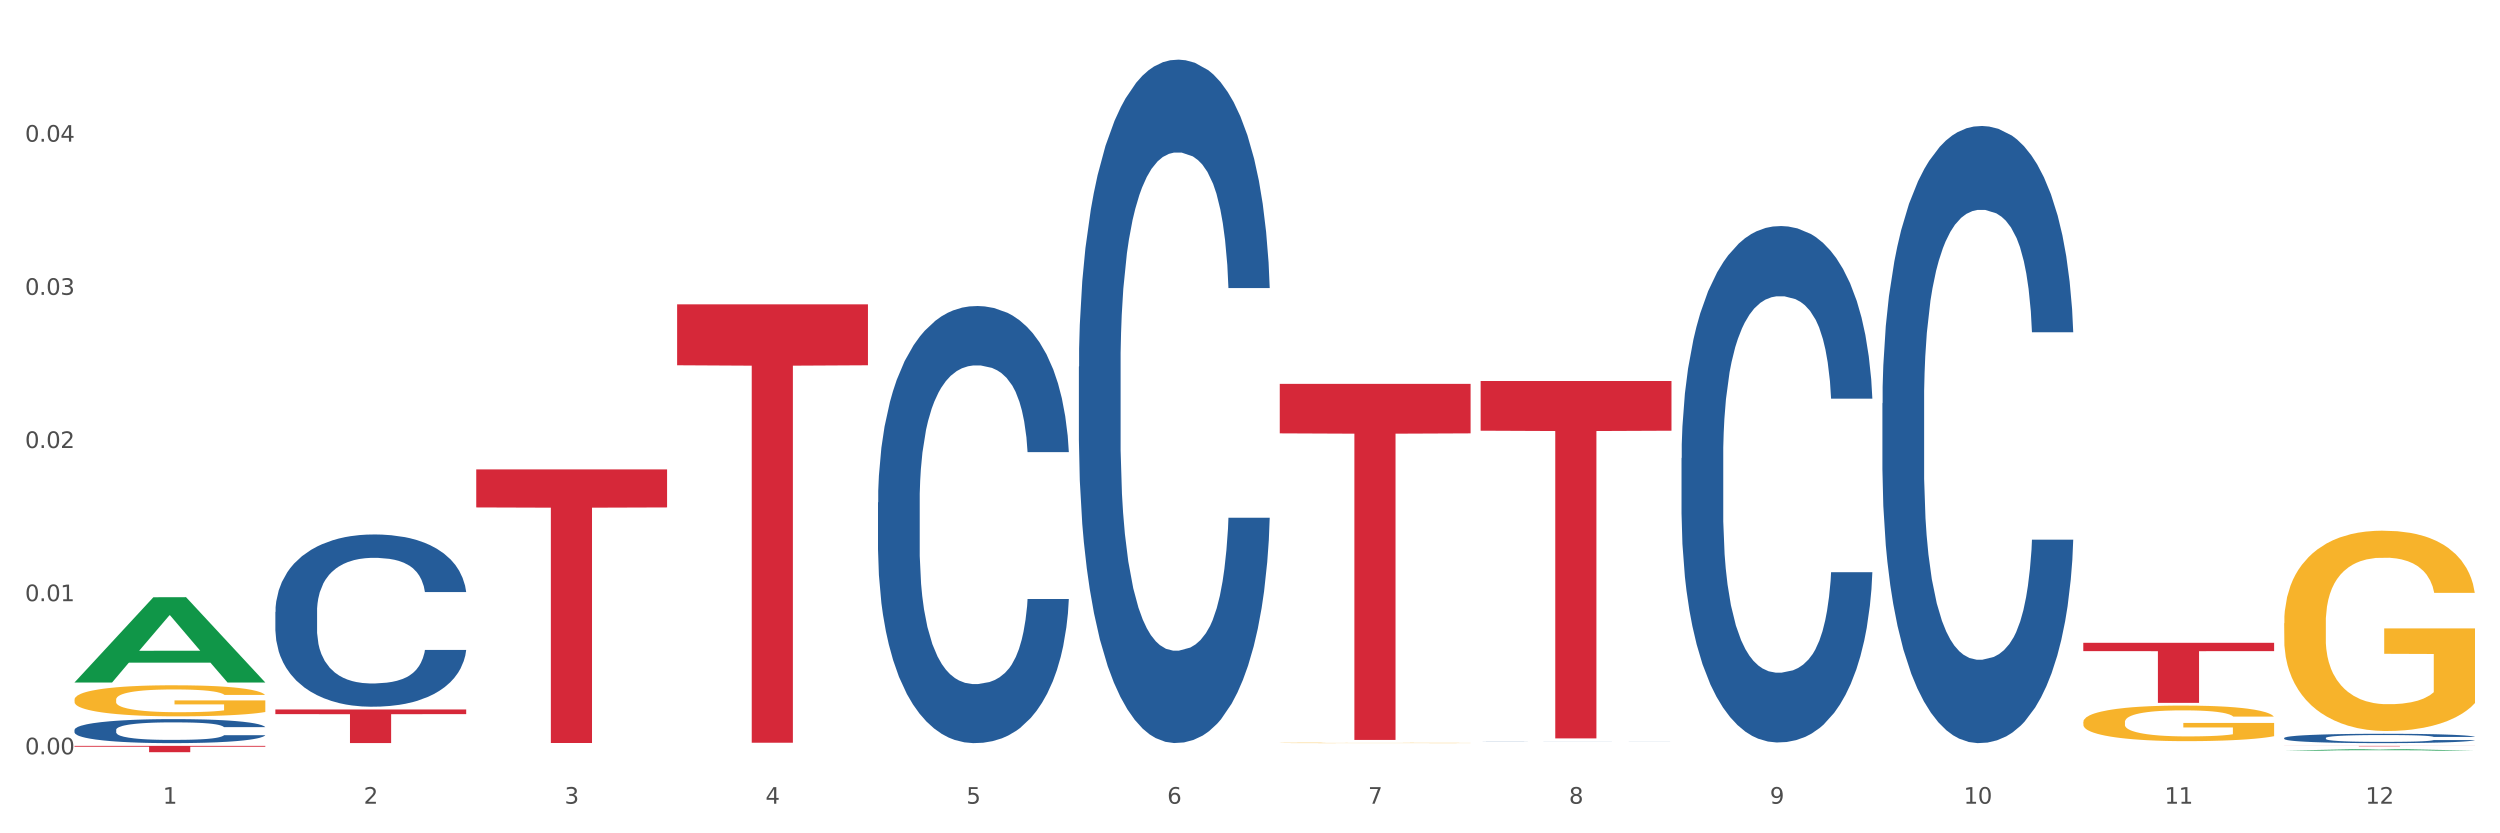 <?xml version="1.0" encoding="utf-8" standalone="no"?>
<!DOCTYPE svg PUBLIC "-//W3C//DTD SVG 1.1//EN"
  "http://www.w3.org/Graphics/SVG/1.1/DTD/svg11.dtd">
<svg xmlns:xlink="http://www.w3.org/1999/xlink" width="1080pt" height="360pt" viewBox="0 0 1080 360" xmlns="http://www.w3.org/2000/svg" version="1.1">
 <rect x="0" y="0" width="1080" height="360" fill="#333333" stroke="none"/>
 <defs>
  <style type="text/css">*{stroke-linejoin: round; stroke-linecap: butt}</style>
 </defs>
 <g id="figure_1">
  <g id="patch_1">
   <path d="M 0 360 
L 1080 360 
L 1080 0 
L 0 0 
z
" style="fill: #ffffff; stroke: #ffffff; stroke-linejoin: miter"/>
  </g>
  <g id="axes_1">
   <g id="matplotlib.axis_1">
    <g id="xtick_1">
     <g id="text_1">
      <!-- 1 -->
      <g style="fill: #4d4d4d" transform="translate(70.342 347.204) scale(0.096 -0.096)">
       <defs>
        <path id="DejaVuSans-31" d="M 794 531 
L 1825 531 
L 1825 4091 
L 703 3866 
L 703 4441 
L 1819 4666 
L 2450 4666 
L 2450 531 
L 3481 531 
L 3481 0 
L 794 0 
L 794 531 
z
" transform="scale(0.016)"/>
       </defs>
       <use xlink:href="#DejaVuSans-31"/>
      </g>
     </g>
    </g>
    <g id="xtick_2">
     <g id="text_2">
      <!-- 2 -->
      <g style="fill: #4d4d4d" transform="translate(157.122 347.204) scale(0.096 -0.096)">
       <defs>
        <path id="DejaVuSans-32" d="M 1228 531 
L 3431 531 
L 3431 0 
L 469 0 
L 469 531 
Q 828 903 1448 1529 
Q 2069 2156 2228 2338 
Q 2531 2678 2651 2914 
Q 2772 3150 2772 3378 
Q 2772 3750 2511 3984 
Q 2250 4219 1831 4219 
Q 1534 4219 1204 4116 
Q 875 4013 500 3803 
L 500 4441 
Q 881 4594 1212 4672 
Q 1544 4750 1819 4750 
Q 2544 4750 2975 4387 
Q 3406 4025 3406 3419 
Q 3406 3131 3298 2873 
Q 3191 2616 2906 2266 
Q 2828 2175 2409 1742 
Q 1991 1309 1228 531 
z
" transform="scale(0.016)"/>
       </defs>
       <use xlink:href="#DejaVuSans-32"/>
      </g>
     </g>
    </g>
    <g id="xtick_3">
     <g id="text_3">
      <!-- 3 -->
      <g style="fill: #4d4d4d" transform="translate(243.902 347.204) scale(0.096 -0.096)">
       <defs>
        <path id="DejaVuSans-33" d="M 2597 2516 
Q 3050 2419 3304 2112 
Q 3559 1806 3559 1356 
Q 3559 666 3084 287 
Q 2609 -91 1734 -91 
Q 1441 -91 1130 -33 
Q 819 25 488 141 
L 488 750 
Q 750 597 1062 519 
Q 1375 441 1716 441 
Q 2309 441 2620 675 
Q 2931 909 2931 1356 
Q 2931 1769 2642 2001 
Q 2353 2234 1838 2234 
L 1294 2234 
L 1294 2753 
L 1863 2753 
Q 2328 2753 2575 2939 
Q 2822 3125 2822 3475 
Q 2822 3834 2567 4026 
Q 2313 4219 1838 4219 
Q 1578 4219 1281 4162 
Q 984 4106 628 3988 
L 628 4550 
Q 988 4650 1302 4700 
Q 1616 4750 1894 4750 
Q 2613 4750 3031 4423 
Q 3450 4097 3450 3541 
Q 3450 3153 3228 2886 
Q 3006 2619 2597 2516 
z
" transform="scale(0.016)"/>
       </defs>
       <use xlink:href="#DejaVuSans-33"/>
      </g>
     </g>
    </g>
    <g id="xtick_4">
     <g id="text_4">
      <!-- 4 -->
      <g style="fill: #4d4d4d" transform="translate(330.683 347.204) scale(0.096 -0.096)">
       <defs>
        <path id="DejaVuSans-34" d="M 2419 4116 
L 825 1625 
L 2419 1625 
L 2419 4116 
z
M 2253 4666 
L 3047 4666 
L 3047 1625 
L 3713 1625 
L 3713 1100 
L 3047 1100 
L 3047 0 
L 2419 0 
L 2419 1100 
L 313 1100 
L 313 1709 
L 2253 4666 
z
" transform="scale(0.016)"/>
       </defs>
       <use xlink:href="#DejaVuSans-34"/>
      </g>
     </g>
    </g>
    <g id="xtick_5">
     <g id="text_5">
      <!-- 5 -->
      <g style="fill: #4d4d4d" transform="translate(417.463 347.204) scale(0.096 -0.096)">
       <defs>
        <path id="DejaVuSans-35" d="M 691 4666 
L 3169 4666 
L 3169 4134 
L 1269 4134 
L 1269 2991 
Q 1406 3038 1543 3061 
Q 1681 3084 1819 3084 
Q 2600 3084 3056 2656 
Q 3513 2228 3513 1497 
Q 3513 744 3044 326 
Q 2575 -91 1722 -91 
Q 1428 -91 1123 -41 
Q 819 9 494 109 
L 494 744 
Q 775 591 1075 516 
Q 1375 441 1709 441 
Q 2250 441 2565 725 
Q 2881 1009 2881 1497 
Q 2881 1984 2565 2268 
Q 2250 2553 1709 2553 
Q 1456 2553 1204 2497 
Q 953 2441 691 2322 
L 691 4666 
z
" transform="scale(0.016)"/>
       </defs>
       <use xlink:href="#DejaVuSans-35"/>
      </g>
     </g>
    </g>
    <g id="xtick_6">
     <g id="text_6">
      <!-- 6 -->
      <g style="fill: #4d4d4d" transform="translate(504.243 347.204) scale(0.096 -0.096)">
       <defs>
        <path id="DejaVuSans-36" d="M 2113 2584 
Q 1688 2584 1439 2293 
Q 1191 2003 1191 1497 
Q 1191 994 1439 701 
Q 1688 409 2113 409 
Q 2538 409 2786 701 
Q 3034 994 3034 1497 
Q 3034 2003 2786 2293 
Q 2538 2584 2113 2584 
z
M 3366 4563 
L 3366 3988 
Q 3128 4100 2886 4159 
Q 2644 4219 2406 4219 
Q 1781 4219 1451 3797 
Q 1122 3375 1075 2522 
Q 1259 2794 1537 2939 
Q 1816 3084 2150 3084 
Q 2853 3084 3261 2657 
Q 3669 2231 3669 1497 
Q 3669 778 3244 343 
Q 2819 -91 2113 -91 
Q 1303 -91 875 529 
Q 447 1150 447 2328 
Q 447 3434 972 4092 
Q 1497 4750 2381 4750 
Q 2619 4750 2861 4703 
Q 3103 4656 3366 4563 
z
" transform="scale(0.016)"/>
       </defs>
       <use xlink:href="#DejaVuSans-36"/>
      </g>
     </g>
    </g>
    <g id="xtick_7">
     <g id="text_7">
      <!-- 7 -->
      <g style="fill: #4d4d4d" transform="translate(591.024 347.204) scale(0.096 -0.096)">
       <defs>
        <path id="DejaVuSans-37" d="M 525 4666 
L 3525 4666 
L 3525 4397 
L 1831 0 
L 1172 0 
L 2766 4134 
L 525 4134 
L 525 4666 
z
" transform="scale(0.016)"/>
       </defs>
       <use xlink:href="#DejaVuSans-37"/>
      </g>
     </g>
    </g>
    <g id="xtick_8">
     <g id="text_8">
      <!-- 8 -->
      <g style="fill: #4d4d4d" transform="translate(677.804 347.204) scale(0.096 -0.096)">
       <defs>
        <path id="DejaVuSans-38" d="M 2034 2216 
Q 1584 2216 1326 1975 
Q 1069 1734 1069 1313 
Q 1069 891 1326 650 
Q 1584 409 2034 409 
Q 2484 409 2743 651 
Q 3003 894 3003 1313 
Q 3003 1734 2745 1975 
Q 2488 2216 2034 2216 
z
M 1403 2484 
Q 997 2584 770 2862 
Q 544 3141 544 3541 
Q 544 4100 942 4425 
Q 1341 4750 2034 4750 
Q 2731 4750 3128 4425 
Q 3525 4100 3525 3541 
Q 3525 3141 3298 2862 
Q 3072 2584 2669 2484 
Q 3125 2378 3379 2068 
Q 3634 1759 3634 1313 
Q 3634 634 3220 271 
Q 2806 -91 2034 -91 
Q 1263 -91 848 271 
Q 434 634 434 1313 
Q 434 1759 690 2068 
Q 947 2378 1403 2484 
z
M 1172 3481 
Q 1172 3119 1398 2916 
Q 1625 2713 2034 2713 
Q 2441 2713 2670 2916 
Q 2900 3119 2900 3481 
Q 2900 3844 2670 4047 
Q 2441 4250 2034 4250 
Q 1625 4250 1398 4047 
Q 1172 3844 1172 3481 
z
" transform="scale(0.016)"/>
       </defs>
       <use xlink:href="#DejaVuSans-38"/>
      </g>
     </g>
    </g>
    <g id="xtick_9">
     <g id="text_9">
      <!-- 9 -->
      <g style="fill: #4d4d4d" transform="translate(764.584 347.204) scale(0.096 -0.096)">
       <defs>
        <path id="DejaVuSans-39" d="M 703 97 
L 703 672 
Q 941 559 1184 500 
Q 1428 441 1663 441 
Q 2288 441 2617 861 
Q 2947 1281 2994 2138 
Q 2813 1869 2534 1725 
Q 2256 1581 1919 1581 
Q 1219 1581 811 2004 
Q 403 2428 403 3163 
Q 403 3881 828 4315 
Q 1253 4750 1959 4750 
Q 2769 4750 3195 4129 
Q 3622 3509 3622 2328 
Q 3622 1225 3098 567 
Q 2575 -91 1691 -91 
Q 1453 -91 1209 -44 
Q 966 3 703 97 
z
M 1959 2075 
Q 2384 2075 2632 2365 
Q 2881 2656 2881 3163 
Q 2881 3666 2632 3958 
Q 2384 4250 1959 4250 
Q 1534 4250 1286 3958 
Q 1038 3666 1038 3163 
Q 1038 2656 1286 2365 
Q 1534 2075 1959 2075 
z
" transform="scale(0.016)"/>
       </defs>
       <use xlink:href="#DejaVuSans-39"/>
      </g>
     </g>
    </g>
    <g id="xtick_10">
     <g id="text_10">
      <!-- 10 -->
      <g style="fill: #4d4d4d" transform="translate(848.311 347.204) scale(0.096 -0.096)">
       <defs>
        <path id="DejaVuSans-30" d="M 2034 4250 
Q 1547 4250 1301 3770 
Q 1056 3291 1056 2328 
Q 1056 1369 1301 889 
Q 1547 409 2034 409 
Q 2525 409 2770 889 
Q 3016 1369 3016 2328 
Q 3016 3291 2770 3770 
Q 2525 4250 2034 4250 
z
M 2034 4750 
Q 2819 4750 3233 4129 
Q 3647 3509 3647 2328 
Q 3647 1150 3233 529 
Q 2819 -91 2034 -91 
Q 1250 -91 836 529 
Q 422 1150 422 2328 
Q 422 3509 836 4129 
Q 1250 4750 2034 4750 
z
" transform="scale(0.016)"/>
       </defs>
       <use xlink:href="#DejaVuSans-31"/>
       <use xlink:href="#DejaVuSans-30" transform="translate(63.623 0)"/>
      </g>
     </g>
    </g>
    <g id="xtick_11">
     <g id="text_11">
      <!-- 11 -->
      <g style="fill: #4d4d4d" transform="translate(935.091 347.204) scale(0.096 -0.096)">
       <use xlink:href="#DejaVuSans-31"/>
       <use xlink:href="#DejaVuSans-31" transform="translate(63.623 0)"/>
      </g>
     </g>
    </g>
    <g id="xtick_12">
     <g id="text_12">
      <!-- 12 -->
      <g style="fill: #4d4d4d" transform="translate(1021.871 347.204) scale(0.096 -0.096)">
       <use xlink:href="#DejaVuSans-31"/>
       <use xlink:href="#DejaVuSans-32" transform="translate(63.623 0)"/>
      </g>
     </g>
    </g>
    <g id="xtick_13"/>
    <g id="xtick_14"/>
    <g id="xtick_15"/>
    <g id="xtick_16"/>
    <g id="xtick_17"/>
    <g id="xtick_18"/>
    <g id="xtick_19"/>
    <g id="xtick_20"/>
    <g id="xtick_21"/>
    <g id="xtick_22"/>
    <g id="xtick_23"/>
   </g>
   <g id="matplotlib.axis_2">
    <g id="ytick_1">
     <g id="text_13">
      <!-- 0.00 -->
      <g style="fill: #4d4d4d" transform="translate(10.8 325.869) scale(0.096 -0.096)">
       <defs>
        <path id="DejaVuSans-2e" d="M 684 794 
L 1344 794 
L 1344 0 
L 684 0 
L 684 794 
z
" transform="scale(0.016)"/>
       </defs>
       <use xlink:href="#DejaVuSans-30"/>
       <use xlink:href="#DejaVuSans-2e" transform="translate(63.623 0)"/>
       <use xlink:href="#DejaVuSans-30" transform="translate(95.41 0)"/>
       <use xlink:href="#DejaVuSans-30" transform="translate(159.033 0)"/>
      </g>
     </g>
    </g>
    <g id="ytick_2">
     <g id="text_14">
      <!-- 0.01 -->
      <g style="fill: #4d4d4d" transform="translate(10.8 259.705) scale(0.096 -0.096)">
       <use xlink:href="#DejaVuSans-30"/>
       <use xlink:href="#DejaVuSans-2e" transform="translate(63.623 0)"/>
       <use xlink:href="#DejaVuSans-30" transform="translate(95.41 0)"/>
       <use xlink:href="#DejaVuSans-31" transform="translate(159.033 0)"/>
      </g>
     </g>
    </g>
    <g id="ytick_3">
     <g id="text_15">
      <!-- 0.02 -->
      <g style="fill: #4d4d4d" transform="translate(10.8 193.54) scale(0.096 -0.096)">
       <use xlink:href="#DejaVuSans-30"/>
       <use xlink:href="#DejaVuSans-2e" transform="translate(63.623 0)"/>
       <use xlink:href="#DejaVuSans-30" transform="translate(95.41 0)"/>
       <use xlink:href="#DejaVuSans-32" transform="translate(159.033 0)"/>
      </g>
     </g>
    </g>
    <g id="ytick_4">
     <g id="text_16">
      <!-- 0.03 -->
      <g style="fill: #4d4d4d" transform="translate(10.8 127.376) scale(0.096 -0.096)">
       <use xlink:href="#DejaVuSans-30"/>
       <use xlink:href="#DejaVuSans-2e" transform="translate(63.623 0)"/>
       <use xlink:href="#DejaVuSans-30" transform="translate(95.41 0)"/>
       <use xlink:href="#DejaVuSans-33" transform="translate(159.033 0)"/>
      </g>
     </g>
    </g>
    <g id="ytick_5">
     <g id="text_17">
      <!-- 0.04 -->
      <g style="fill: #4d4d4d" transform="translate(10.8 61.211) scale(0.096 -0.096)">
       <use xlink:href="#DejaVuSans-30"/>
       <use xlink:href="#DejaVuSans-2e" transform="translate(63.623 0)"/>
       <use xlink:href="#DejaVuSans-30" transform="translate(95.41 0)"/>
       <use xlink:href="#DejaVuSans-34" transform="translate(159.033 0)"/>
      </g>
     </g>
    </g>
    <g id="ytick_6"/>
    <g id="ytick_7"/>
    <g id="ytick_8"/>
    <g id="ytick_9"/>
    <g id="ytick_10"/>
   </g>
   <g id="PolyCollection_1">
    <path d="M 32.175 294.782 
L 32.26 294.747 
L 66.256 258.01 
L 80.365 257.975 
L 114.616 294.851 
L 98.298 294.851 
L 90.904 286.264 
L 55.803 286.264 
L 55.548 286.402 
L 48.408 294.851 
L 32.175 294.851 
L 32.175 294.782 
L 60.222 281.139 
L 86.484 281.105 
L 73.481 265.835 
L 73.311 265.766 
L 73.141 265.87 
L 60.137 281.105 
L 60.222 281.139 
L 32.175 294.782 
z
" clip-path="url(#pc7206123a0)" style="fill: #109648"/>
    <path d="M 118.955 264.324 
L 119.053 264.256 
L 119.053 262.353 
L 119.345 259.77 
L 120.417 255.012 
L 121.781 251.41 
L 124.12 247.195 
L 125.387 245.428 
L 127.044 243.457 
L 130.454 240.263 
L 134.352 237.544 
L 137.081 236.048 
L 139.127 235.097 
L 143.707 233.398 
L 146.338 232.65 
L 149.067 232.038 
L 151.406 231.63 
L 155.304 231.155 
L 158.422 230.951 
L 162.028 230.883 
L 165.048 230.951 
L 169.044 231.223 
L 174.891 232.038 
L 177.132 232.514 
L 180.153 233.33 
L 183.271 234.417 
L 185.805 235.505 
L 188.728 237.068 
L 191.749 239.107 
L 194.673 241.69 
L 196.719 244.069 
L 198.376 246.584 
L 199.837 249.642 
L 200.909 252.973 
L 201.397 255.76 
L 183.564 255.76 
L 183.076 253.245 
L 182.102 250.526 
L 181.127 248.691 
L 180.055 247.195 
L 178.399 245.496 
L 176.937 244.409 
L 174.501 243.117 
L 172.26 242.302 
L 170.408 241.826 
L 168.167 241.418 
L 163.392 241.01 
L 159.981 241.01 
L 157.837 241.146 
L 155.206 241.486 
L 152.965 241.962 
L 150.334 242.777 
L 148.287 243.661 
L 146.241 244.817 
L 145.071 245.632 
L 143.317 247.127 
L 142.148 248.351 
L 140.589 250.458 
L 139.712 251.953 
L 138.153 255.828 
L 137.471 258.682 
L 137.178 260.653 
L 136.983 262.829 
L 136.983 273.432 
L 137.568 278.19 
L 138.055 280.229 
L 138.835 282.54 
L 140.297 285.53 
L 142.44 288.453 
L 144.682 290.56 
L 146.533 291.852 
L 148.287 292.803 
L 150.041 293.551 
L 152.185 294.231 
L 153.939 294.638 
L 156.57 295.046 
L 159.689 295.25 
L 162.125 295.25 
L 167.095 294.91 
L 169.336 294.57 
L 171.48 294.095 
L 173.819 293.347 
L 175.67 292.531 
L 176.742 291.92 
L 178.496 290.628 
L 179.861 289.269 
L 181.03 287.705 
L 181.81 286.346 
L 182.687 284.307 
L 183.369 281.996 
L 183.564 280.773 
L 201.397 280.773 
L 201.007 283.219 
L 200.325 285.598 
L 198.96 288.793 
L 197.889 290.628 
L 196.232 292.871 
L 194.478 294.774 
L 192.042 296.881 
L 189.8 298.445 
L 187.462 299.804 
L 184.928 301.027 
L 180.348 302.727 
L 178.691 303.203 
L 175.183 304.018 
L 172.454 304.494 
L 168.459 304.97 
L 164.366 305.242 
L 160.079 305.31 
L 156.278 305.174 
L 152.088 304.766 
L 149.457 304.358 
L 146.533 303.746 
L 143.123 302.795 
L 139.907 301.639 
L 136.886 300.28 
L 134.06 298.717 
L 131.429 296.949 
L 128.018 294.027 
L 125.484 291.172 
L 123.633 288.521 
L 122.366 286.278 
L 121.099 283.423 
L 120.417 281.452 
L 119.345 276.694 
L 118.955 272.276 
L 118.955 264.324 
z
" clip-path="url(#pc7206123a0)" style="fill: #255c99"/>
    <path d="M 32.175 315.318 
L 32.272 315.309 
L 32.272 315.043 
L 32.565 314.683 
L 33.637 314.019 
L 35.001 313.516 
L 37.34 312.929 
L 38.607 312.682 
L 40.263 312.407 
L 43.674 311.961 
L 47.572 311.582 
L 50.3 311.373 
L 52.347 311.241 
L 56.927 311.004 
L 59.558 310.899 
L 62.287 310.814 
L 64.625 310.757 
L 68.523 310.691 
L 71.642 310.662 
L 75.247 310.653 
L 78.268 310.662 
L 82.263 310.7 
L 88.11 310.814 
L 90.352 310.88 
L 93.373 310.994 
L 96.491 311.146 
L 99.025 311.298 
L 101.948 311.516 
L 104.969 311.8 
L 107.892 312.16 
L 109.939 312.492 
L 111.595 312.843 
L 113.057 313.27 
L 114.129 313.735 
L 114.616 314.123 
L 96.783 314.123 
L 96.296 313.772 
L 95.322 313.393 
L 94.347 313.137 
L 93.275 312.929 
L 91.619 312.692 
L 90.157 312.54 
L 87.721 312.36 
L 85.479 312.246 
L 83.628 312.179 
L 81.386 312.123 
L 76.611 312.066 
L 73.201 312.066 
L 71.057 312.085 
L 68.426 312.132 
L 66.184 312.198 
L 63.553 312.312 
L 61.507 312.435 
L 59.461 312.597 
L 58.291 312.71 
L 56.537 312.919 
L 55.368 313.09 
L 53.809 313.384 
L 52.932 313.592 
L 51.372 314.133 
L 50.69 314.531 
L 50.398 314.806 
L 50.203 315.11 
L 50.203 316.589 
L 50.788 317.253 
L 51.275 317.537 
L 52.054 317.859 
L 53.516 318.277 
L 55.66 318.684 
L 57.901 318.978 
L 59.753 319.158 
L 61.507 319.291 
L 63.261 319.396 
L 65.405 319.49 
L 67.159 319.547 
L 69.79 319.604 
L 72.908 319.633 
L 75.345 319.633 
L 80.314 319.585 
L 82.556 319.538 
L 84.7 319.471 
L 87.038 319.367 
L 88.89 319.253 
L 89.962 319.168 
L 91.716 318.988 
L 93.08 318.798 
L 94.25 318.58 
L 95.029 318.39 
L 95.906 318.106 
L 96.588 317.784 
L 96.783 317.613 
L 114.616 317.613 
L 114.227 317.954 
L 113.544 318.286 
L 112.18 318.732 
L 111.108 318.988 
L 109.452 319.301 
L 107.697 319.566 
L 105.261 319.86 
L 103.02 320.078 
L 100.681 320.268 
L 98.148 320.439 
L 93.567 320.676 
L 91.911 320.742 
L 88.403 320.856 
L 85.674 320.922 
L 81.679 320.989 
L 77.586 321.026 
L 73.298 321.036 
L 69.498 321.017 
L 65.307 320.96 
L 62.676 320.903 
L 59.753 320.818 
L 56.342 320.685 
L 53.126 320.524 
L 50.105 320.334 
L 47.279 320.116 
L 44.648 319.87 
L 41.238 319.462 
L 38.704 319.064 
L 36.853 318.694 
L 35.586 318.381 
L 34.319 317.983 
L 33.637 317.708 
L 32.565 317.044 
L 32.175 316.428 
L 32.175 315.318 
z
" clip-path="url(#pc7206123a0)" style="fill: #255c99"/>
    <path d="M 986.759 322.222 
L 1069.2 322.222 
L 1069.2 322.249 
L 1036.77 322.249 
L 1036.77 322.417 
L 1018.993 322.417 
L 1018.993 322.249 
L 986.759 322.249 
L 986.759 322.222 
L 986.759 322.222 
z
" clip-path="url(#pc7206123a0)" style="fill: #d62839"/>
    <path d="M 899.978 277.677 
L 982.42 277.677 
L 982.42 281.283 
L 949.99 281.307 
L 949.99 303.625 
L 932.213 303.625 
L 932.213 281.307 
L 899.978 281.283 
L 899.978 277.701 
L 899.978 277.677 
z
" clip-path="url(#pc7206123a0)" style="fill: #d62839"/>
    <path d="M 639.637 320.225 
L 639.735 320.225 
L 639.735 320.223 
L 640.027 320.22 
L 641.099 320.215 
L 642.463 320.211 
L 644.802 320.206 
L 646.069 320.204 
L 647.726 320.202 
L 651.136 320.198 
L 655.034 320.195 
L 657.763 320.194 
L 659.809 320.192 
L 664.389 320.191 
L 667.02 320.19 
L 669.749 320.189 
L 672.088 320.189 
L 675.986 320.188 
L 679.104 320.188 
L 682.71 320.188 
L 685.73 320.188 
L 689.726 320.188 
L 695.573 320.189 
L 697.814 320.19 
L 700.835 320.19 
L 703.953 320.192 
L 706.487 320.193 
L 709.41 320.195 
L 712.431 320.197 
L 715.355 320.2 
L 717.401 320.203 
L 719.058 320.205 
L 720.519 320.209 
L 721.591 320.213 
L 722.079 320.216 
L 704.246 320.216 
L 703.758 320.213 
L 702.784 320.21 
L 701.809 320.208 
L 700.737 320.206 
L 699.081 320.204 
L 697.619 320.203 
L 695.183 320.201 
L 692.942 320.201 
L 691.09 320.2 
L 688.849 320.2 
L 684.074 320.199 
L 680.663 320.199 
L 678.519 320.199 
L 675.888 320.2 
L 673.647 320.2 
L 671.016 320.201 
L 668.969 320.202 
L 666.923 320.203 
L 665.754 320.204 
L 663.999 320.206 
L 662.83 320.207 
L 661.271 320.21 
L 660.394 320.211 
L 658.835 320.216 
L 658.153 320.219 
L 657.86 320.221 
L 657.665 320.224 
L 657.665 320.236 
L 658.25 320.241 
L 658.737 320.243 
L 659.517 320.246 
L 660.979 320.249 
L 663.122 320.253 
L 665.364 320.255 
L 667.215 320.256 
L 668.969 320.258 
L 670.723 320.258 
L 672.867 320.259 
L 674.621 320.26 
L 677.252 320.26 
L 680.371 320.26 
L 682.807 320.26 
L 687.777 320.26 
L 690.018 320.26 
L 692.162 320.259 
L 694.501 320.258 
L 696.352 320.257 
L 697.424 320.257 
L 699.178 320.255 
L 700.543 320.254 
L 701.712 320.252 
L 702.492 320.25 
L 703.369 320.248 
L 704.051 320.245 
L 704.246 320.244 
L 722.079 320.244 
L 721.689 320.247 
L 721.007 320.249 
L 719.642 320.253 
L 718.571 320.255 
L 716.914 320.258 
L 715.16 320.26 
L 712.724 320.262 
L 710.482 320.264 
L 708.144 320.265 
L 705.61 320.267 
L 701.03 320.269 
L 699.373 320.269 
L 695.865 320.27 
L 693.136 320.271 
L 689.141 320.271 
L 685.048 320.272 
L 680.761 320.272 
L 676.96 320.272 
L 672.77 320.271 
L 670.139 320.271 
L 667.215 320.27 
L 663.805 320.269 
L 660.589 320.268 
L 657.568 320.266 
L 654.742 320.264 
L 652.111 320.262 
L 648.7 320.259 
L 646.166 320.256 
L 644.315 320.253 
L 643.048 320.25 
L 641.781 320.247 
L 641.099 320.245 
L 640.027 320.239 
L 639.637 320.234 
L 639.637 320.225 
z
" clip-path="url(#pc7206123a0)" style="fill: #255c99"/>
    <path d="M 726.418 197.892 
L 726.515 197.688 
L 726.515 191.983 
L 726.807 184.241 
L 727.879 169.978 
L 729.244 159.179 
L 731.582 146.546 
L 732.849 141.249 
L 734.506 135.34 
L 737.917 125.763 
L 741.815 117.613 
L 744.543 113.131 
L 746.589 110.278 
L 751.17 105.184 
L 753.801 102.943 
L 756.529 101.109 
L 758.868 99.887 
L 762.766 98.46 
L 765.884 97.849 
L 769.49 97.645 
L 772.511 97.849 
L 776.506 98.664 
L 782.353 101.109 
L 784.594 102.536 
L 787.615 104.981 
L 790.734 108.241 
L 793.267 111.501 
L 796.191 116.187 
L 799.212 122.3 
L 802.135 130.042 
L 804.181 137.174 
L 805.838 144.713 
L 807.3 153.881 
L 808.372 163.865 
L 808.859 172.219 
L 791.026 172.219 
L 790.539 164.68 
L 789.564 156.53 
L 788.59 151.029 
L 787.518 146.546 
L 785.861 141.452 
L 784.399 138.192 
L 781.963 134.321 
L 779.722 131.876 
L 777.87 130.45 
L 775.629 129.227 
L 770.854 128.005 
L 767.443 128.005 
L 765.3 128.412 
L 762.668 129.431 
L 760.427 130.857 
L 757.796 133.302 
L 755.75 135.951 
L 753.703 139.415 
L 752.534 141.86 
L 750.78 146.343 
L 749.61 150.01 
L 748.051 156.327 
L 747.174 160.809 
L 745.615 172.423 
L 744.933 180.981 
L 744.641 186.89 
L 744.446 193.41 
L 744.446 225.195 
L 745.03 239.458 
L 745.518 245.571 
L 746.297 252.498 
L 747.759 261.463 
L 749.903 270.225 
L 752.144 276.541 
L 753.996 280.412 
L 755.75 283.265 
L 757.504 285.506 
L 759.648 287.544 
L 761.402 288.766 
L 764.033 289.989 
L 767.151 290.6 
L 769.587 290.6 
L 774.557 289.581 
L 776.798 288.563 
L 778.942 287.136 
L 781.281 284.895 
L 783.133 282.45 
L 784.205 280.616 
L 785.959 276.745 
L 787.323 272.67 
L 788.492 267.983 
L 789.272 263.908 
L 790.149 257.796 
L 790.831 250.868 
L 791.026 247.201 
L 808.859 247.201 
L 808.469 254.536 
L 807.787 261.667 
L 806.423 271.244 
L 805.351 276.745 
L 803.694 283.469 
L 801.94 289.174 
L 799.504 295.49 
L 797.263 300.177 
L 794.924 304.252 
L 792.39 307.919 
L 787.81 313.013 
L 786.154 314.439 
L 782.645 316.884 
L 779.917 318.311 
L 775.921 319.737 
L 771.829 320.552 
L 767.541 320.756 
L 763.74 320.348 
L 759.55 319.126 
L 756.919 317.903 
L 753.996 316.069 
L 750.585 313.217 
L 747.369 309.753 
L 744.348 305.678 
L 741.522 300.992 
L 738.891 295.694 
L 735.48 286.933 
L 732.947 278.375 
L 731.095 270.429 
L 729.828 263.705 
L 728.562 255.147 
L 727.879 249.238 
L 726.807 234.975 
L 726.418 221.731 
L 726.418 197.892 
z
" clip-path="url(#pc7206123a0)" style="fill: #255c99"/>
    <path d="M 813.198 174.215 
L 813.295 173.972 
L 813.295 167.154 
L 813.588 157.902 
L 814.66 140.858 
L 816.024 127.953 
L 818.363 112.857 
L 819.63 106.527 
L 821.286 99.466 
L 824.697 88.022 
L 828.595 78.283 
L 831.323 72.926 
L 833.37 69.517 
L 837.95 63.43 
L 840.581 60.752 
L 843.31 58.561 
L 845.648 57.1 
L 849.546 55.395 
L 852.665 54.665 
L 856.27 54.421 
L 859.291 54.665 
L 863.286 55.639 
L 869.133 58.561 
L 871.375 60.265 
L 874.396 63.187 
L 877.514 67.082 
L 880.048 70.978 
L 882.971 76.578 
L 885.992 83.883 
L 888.915 93.135 
L 890.962 101.657 
L 892.618 110.666 
L 894.08 121.623 
L 895.152 133.554 
L 895.639 143.536 
L 877.806 143.536 
L 877.319 134.527 
L 876.345 124.788 
L 875.37 118.214 
L 874.298 112.857 
L 872.642 106.77 
L 871.18 102.875 
L 868.744 98.248 
L 866.502 95.327 
L 864.651 93.622 
L 862.409 92.161 
L 857.634 90.7 
L 854.224 90.7 
L 852.08 91.187 
L 849.449 92.405 
L 847.207 94.109 
L 844.576 97.031 
L 842.53 100.196 
L 840.484 104.335 
L 839.314 107.257 
L 837.56 112.614 
L 836.391 116.997 
L 834.832 124.545 
L 833.955 129.901 
L 832.395 143.78 
L 831.713 154.006 
L 831.421 161.067 
L 831.226 168.859 
L 831.226 206.842 
L 831.811 223.886 
L 832.298 231.19 
L 833.077 239.469 
L 834.539 250.182 
L 836.683 260.652 
L 838.924 268.2 
L 840.776 272.826 
L 842.53 276.235 
L 844.284 278.913 
L 846.428 281.348 
L 848.182 282.809 
L 850.813 284.27 
L 853.931 285 
L 856.368 285 
L 861.338 283.783 
L 863.579 282.566 
L 865.723 280.861 
L 868.061 278.183 
L 869.913 275.261 
L 870.985 273.07 
L 872.739 268.443 
L 874.103 263.574 
L 875.273 257.974 
L 876.052 253.104 
L 876.929 245.8 
L 877.611 237.521 
L 877.806 233.138 
L 895.639 233.138 
L 895.25 241.904 
L 894.567 250.426 
L 893.203 261.869 
L 892.131 268.443 
L 890.475 276.478 
L 888.72 283.296 
L 886.284 290.844 
L 884.043 296.444 
L 881.704 301.314 
L 879.171 305.696 
L 874.59 311.784 
L 872.934 313.488 
L 869.426 316.41 
L 866.697 318.114 
L 862.702 319.819 
L 858.609 320.792 
L 854.321 321.036 
L 850.521 320.549 
L 846.33 319.088 
L 843.699 317.627 
L 840.776 315.436 
L 837.365 312.027 
L 834.149 307.888 
L 831.129 303.018 
L 828.303 297.418 
L 825.671 291.087 
L 822.261 280.618 
L 819.727 270.391 
L 817.876 260.895 
L 816.609 252.861 
L 815.342 242.634 
L 814.66 235.573 
L 813.588 218.529 
L 813.198 202.703 
L 813.198 174.215 
z
" clip-path="url(#pc7206123a0)" style="fill: #255c99"/>
    <path d="M 986.759 318.807 
L 986.856 318.803 
L 986.856 318.699 
L 987.148 318.559 
L 988.22 318.3 
L 989.585 318.104 
L 991.923 317.875 
L 993.19 317.779 
L 994.847 317.671 
L 998.258 317.498 
L 1002.156 317.35 
L 1004.884 317.268 
L 1006.93 317.217 
L 1011.511 317.124 
L 1014.142 317.084 
L 1016.87 317.05 
L 1019.209 317.028 
L 1023.107 317.002 
L 1026.225 316.991 
L 1029.831 316.987 
L 1032.852 316.991 
L 1036.847 317.006 
L 1042.694 317.05 
L 1044.935 317.076 
L 1047.956 317.121 
L 1051.075 317.18 
L 1053.608 317.239 
L 1056.532 317.324 
L 1059.553 317.435 
L 1062.476 317.575 
L 1064.522 317.705 
L 1066.179 317.842 
L 1067.641 318.008 
L 1068.713 318.189 
L 1069.2 318.341 
L 1051.367 318.341 
L 1050.88 318.204 
L 1049.905 318.056 
L 1048.931 317.956 
L 1047.859 317.875 
L 1046.202 317.782 
L 1044.74 317.723 
L 1042.304 317.653 
L 1040.063 317.609 
L 1038.211 317.583 
L 1035.97 317.561 
L 1031.195 317.538 
L 1027.784 317.538 
L 1025.641 317.546 
L 1023.009 317.564 
L 1020.768 317.59 
L 1018.137 317.635 
L 1016.091 317.683 
L 1014.044 317.745 
L 1012.875 317.79 
L 1011.121 317.871 
L 1009.951 317.938 
L 1008.392 318.052 
L 1007.515 318.134 
L 1005.956 318.344 
L 1005.274 318.5 
L 1004.982 318.607 
L 1004.787 318.725 
L 1004.787 319.302 
L 1005.371 319.561 
L 1005.859 319.672 
L 1006.638 319.797 
L 1008.1 319.96 
L 1010.244 320.119 
L 1012.485 320.234 
L 1014.337 320.304 
L 1016.091 320.356 
L 1017.845 320.396 
L 1019.989 320.433 
L 1021.743 320.456 
L 1024.374 320.478 
L 1027.492 320.489 
L 1029.928 320.489 
L 1034.898 320.47 
L 1037.139 320.452 
L 1039.283 320.426 
L 1041.622 320.385 
L 1043.474 320.341 
L 1044.546 320.308 
L 1046.3 320.237 
L 1047.664 320.163 
L 1048.833 320.078 
L 1049.613 320.004 
L 1050.49 319.894 
L 1051.172 319.768 
L 1051.367 319.701 
L 1069.2 319.701 
L 1068.81 319.834 
L 1068.128 319.964 
L 1066.764 320.138 
L 1065.692 320.237 
L 1064.035 320.359 
L 1062.281 320.463 
L 1059.845 320.578 
L 1057.604 320.663 
L 1055.265 320.736 
L 1052.731 320.803 
L 1048.151 320.895 
L 1046.495 320.921 
L 1042.986 320.966 
L 1040.258 320.992 
L 1036.262 321.017 
L 1032.17 321.032 
L 1027.882 321.036 
L 1024.081 321.029 
L 1019.891 321.006 
L 1017.26 320.984 
L 1014.337 320.951 
L 1010.926 320.899 
L 1007.71 320.836 
L 1004.689 320.762 
L 1001.863 320.677 
L 999.232 320.581 
L 995.821 320.422 
L 993.288 320.267 
L 991.436 320.123 
L 990.169 320.001 
L 988.903 319.845 
L 988.22 319.738 
L 987.148 319.479 
L 986.759 319.239 
L 986.759 318.807 
z
" clip-path="url(#pc7206123a0)" style="fill: #255c99"/>
    <path d="M 379.296 217.045 
L 379.394 216.872 
L 379.394 212.043 
L 379.686 205.49 
L 380.758 193.418 
L 382.122 184.278 
L 384.461 173.585 
L 385.728 169.102 
L 387.385 164.1 
L 390.795 155.995 
L 394.693 149.097 
L 397.422 145.303 
L 399.468 142.888 
L 404.048 138.577 
L 406.679 136.68 
L 409.408 135.128 
L 411.747 134.093 
L 415.645 132.886 
L 418.763 132.368 
L 422.369 132.196 
L 425.389 132.368 
L 429.385 133.058 
L 435.232 135.128 
L 437.473 136.335 
L 440.494 138.404 
L 443.612 141.164 
L 446.146 143.923 
L 449.069 147.889 
L 452.09 153.063 
L 455.014 159.616 
L 457.06 165.652 
L 458.717 172.033 
L 460.178 179.794 
L 461.25 188.244 
L 461.738 195.315 
L 443.905 195.315 
L 443.417 188.934 
L 442.443 182.036 
L 441.468 177.379 
L 440.396 173.585 
L 438.74 169.274 
L 437.278 166.515 
L 434.842 163.238 
L 432.601 161.169 
L 430.749 159.961 
L 428.508 158.927 
L 423.733 157.892 
L 420.322 157.892 
L 418.178 158.237 
L 415.547 159.099 
L 413.306 160.306 
L 410.675 162.376 
L 408.628 164.618 
L 406.582 167.549 
L 405.413 169.619 
L 403.658 173.413 
L 402.489 176.517 
L 400.93 181.863 
L 400.053 185.657 
L 398.494 195.487 
L 397.812 202.731 
L 397.519 207.732 
L 397.324 213.25 
L 397.324 240.154 
L 397.909 252.226 
L 398.396 257.399 
L 399.176 263.263 
L 400.638 270.851 
L 402.781 278.267 
L 405.023 283.613 
L 406.874 286.89 
L 408.628 289.304 
L 410.382 291.201 
L 412.526 292.926 
L 414.28 293.96 
L 416.911 294.995 
L 420.03 295.512 
L 422.466 295.512 
L 427.436 294.65 
L 429.677 293.788 
L 431.821 292.581 
L 434.16 290.684 
L 436.011 288.614 
L 437.083 287.062 
L 438.837 283.785 
L 440.202 280.336 
L 441.371 276.37 
L 442.151 272.921 
L 443.028 267.747 
L 443.71 261.883 
L 443.905 258.779 
L 461.738 258.779 
L 461.348 264.988 
L 460.666 271.024 
L 459.301 279.129 
L 458.23 283.785 
L 456.573 289.476 
L 454.819 294.305 
L 452.383 299.651 
L 450.141 303.618 
L 447.803 307.067 
L 445.269 310.171 
L 440.689 314.483 
L 439.032 315.69 
L 435.524 317.759 
L 432.795 318.966 
L 428.8 320.174 
L 424.707 320.864 
L 420.42 321.036 
L 416.619 320.691 
L 412.429 319.656 
L 409.798 318.622 
L 406.874 317.069 
L 403.464 314.655 
L 400.248 311.723 
L 397.227 308.274 
L 394.401 304.308 
L 391.77 299.824 
L 388.359 292.408 
L 385.825 285.165 
L 383.974 278.439 
L 382.707 272.748 
L 381.44 265.505 
L 380.758 260.504 
L 379.686 248.432 
L 379.296 237.222 
L 379.296 217.045 
z
" clip-path="url(#pc7206123a0)" style="fill: #255c99"/>
    <path d="M 986.759 269.246 
L 986.856 269.167 
L 986.856 266.322 
L 987.051 263.871 
L 988.024 257.943 
L 989.484 253.043 
L 990.555 250.434 
L 991.625 248.3 
L 992.891 246.166 
L 994.448 243.953 
L 997.271 240.712 
L 999.023 239.052 
L 1001.164 237.313 
L 1005.057 234.784 
L 1007.88 233.361 
L 1010.8 232.176 
L 1015.569 230.753 
L 1018.684 230.121 
L 1021.993 229.646 
L 1025.984 229.33 
L 1029.001 229.251 
L 1035.62 229.488 
L 1041.265 230.2 
L 1043.991 230.753 
L 1047.495 231.701 
L 1049.344 232.334 
L 1052.361 233.598 
L 1055.476 235.258 
L 1057.617 236.681 
L 1060.829 239.368 
L 1063.263 242.056 
L 1065.501 245.376 
L 1066.669 247.668 
L 1067.545 249.802 
L 1068.324 252.252 
L 1069.103 256.125 
L 1051.583 256.125 
L 1050.901 253.359 
L 1049.831 250.75 
L 1048.273 248.221 
L 1046.911 246.64 
L 1044.575 244.664 
L 1042.433 243.4 
L 1040.195 242.451 
L 1037.469 241.661 
L 1035.328 241.265 
L 1032.311 240.949 
L 1026.373 241.028 
L 1022.383 241.661 
L 1019.657 242.451 
L 1017.905 243.162 
L 1016.348 243.953 
L 1014.596 245.059 
L 1012.552 246.719 
L 1011.092 248.221 
L 1009.632 250.118 
L 1008.464 252.015 
L 1007.393 254.228 
L 1006.517 256.599 
L 1005.836 259.05 
L 1005.252 262.053 
L 1004.765 267.033 
L 1004.765 277.862 
L 1004.96 280.312 
L 1005.447 283.553 
L 1006.031 286.003 
L 1007.004 288.927 
L 1007.88 290.904 
L 1009.535 293.749 
L 1011.384 296.12 
L 1012.844 297.622 
L 1014.304 298.887 
L 1016.835 300.626 
L 1019.657 302.048 
L 1022.091 302.918 
L 1025.4 303.708 
L 1027.639 304.024 
L 1029.585 304.183 
L 1034.355 304.183 
L 1037.761 303.945 
L 1041.557 303.392 
L 1044.477 302.681 
L 1046.911 301.811 
L 1049.636 300.389 
L 1051.388 299.045 
L 1051.388 282.525 
L 1029.975 282.446 
L 1029.975 271.459 
L 1069.2 271.459 
L 1069.2 303.708 
L 1067.545 305.368 
L 1065.696 306.87 
L 1063.749 308.214 
L 1060.829 309.874 
L 1057.325 311.454 
L 1054.211 312.561 
L 1050.901 313.509 
L 1047.008 314.379 
L 1041.947 315.169 
L 1038.832 315.485 
L 1034.939 315.723 
L 1030.364 315.802 
L 1026.373 315.644 
L 1022.48 315.248 
L 1018.392 314.537 
L 1014.401 313.509 
L 1011.384 312.482 
L 1008.367 311.217 
L 1005.155 309.557 
L 1002.624 307.977 
L 1000.677 306.554 
L 998.536 304.736 
L 996.2 302.365 
L 994.448 300.23 
L 992.891 298.017 
L 991.236 295.172 
L 990.068 292.721 
L 988.9 289.639 
L 988.219 287.347 
L 987.44 283.79 
L 986.856 278.81 
L 986.759 269.246 
z
" clip-path="url(#pc7206123a0)" style="fill: #f7b32b"/>
    <path d="M 899.978 311.913 
L 900.076 311.899 
L 900.076 311.393 
L 900.27 310.958 
L 901.244 309.906 
L 902.704 309.036 
L 903.774 308.572 
L 904.845 308.193 
L 906.11 307.815 
L 907.668 307.422 
L 910.49 306.846 
L 912.242 306.551 
L 914.384 306.243 
L 918.277 305.794 
L 921.1 305.541 
L 924.02 305.33 
L 928.789 305.078 
L 931.904 304.966 
L 935.213 304.881 
L 939.204 304.825 
L 942.221 304.811 
L 948.84 304.853 
L 954.485 304.98 
L 957.21 305.078 
L 960.714 305.246 
L 962.564 305.358 
L 965.581 305.583 
L 968.696 305.878 
L 970.837 306.13 
L 974.049 306.608 
L 976.482 307.085 
L 978.721 307.674 
L 979.889 308.081 
L 980.765 308.46 
L 981.544 308.895 
L 982.322 309.583 
L 964.802 309.583 
L 964.121 309.092 
L 963.05 308.629 
L 961.493 308.179 
L 960.13 307.899 
L 957.794 307.548 
L 955.653 307.323 
L 953.414 307.155 
L 950.689 307.015 
L 948.548 306.944 
L 945.53 306.888 
L 939.593 306.902 
L 935.602 307.015 
L 932.877 307.155 
L 931.125 307.281 
L 929.568 307.422 
L 927.816 307.618 
L 925.772 307.913 
L 924.312 308.179 
L 922.852 308.516 
L 921.684 308.853 
L 920.613 309.246 
L 919.737 309.667 
L 919.056 310.102 
L 918.472 310.635 
L 917.985 311.52 
L 917.985 313.442 
L 918.18 313.877 
L 918.666 314.453 
L 919.25 314.888 
L 920.224 315.407 
L 921.1 315.758 
L 922.754 316.263 
L 924.604 316.684 
L 926.064 316.951 
L 927.524 317.175 
L 930.054 317.484 
L 932.877 317.737 
L 935.31 317.891 
L 938.62 318.032 
L 940.858 318.088 
L 942.805 318.116 
L 947.574 318.116 
L 950.981 318.074 
L 954.777 317.975 
L 957.697 317.849 
L 960.13 317.695 
L 962.856 317.442 
L 964.608 317.204 
L 964.608 314.27 
L 943.194 314.256 
L 943.194 312.306 
L 982.42 312.306 
L 982.42 318.032 
L 980.765 318.326 
L 978.916 318.593 
L 976.969 318.832 
L 974.049 319.126 
L 970.545 319.407 
L 967.43 319.603 
L 964.121 319.772 
L 960.228 319.926 
L 955.166 320.067 
L 952.052 320.123 
L 948.158 320.165 
L 943.584 320.179 
L 939.593 320.151 
L 935.7 320.081 
L 931.612 319.954 
L 927.621 319.772 
L 924.604 319.589 
L 921.586 319.365 
L 918.374 319.07 
L 915.844 318.789 
L 913.897 318.537 
L 911.756 318.214 
L 909.42 317.793 
L 907.668 317.414 
L 906.11 317.021 
L 904.456 316.516 
L 903.288 316.081 
L 902.12 315.533 
L 901.438 315.126 
L 900.66 314.495 
L 900.076 313.611 
L 899.978 311.913 
z
" clip-path="url(#pc7206123a0)" style="fill: #f7b32b"/>
    <path d="M 552.857 320.932 
L 552.954 320.932 
L 552.954 320.925 
L 553.149 320.92 
L 554.122 320.907 
L 555.582 320.896 
L 556.653 320.89 
L 557.724 320.885 
L 558.989 320.88 
L 560.546 320.875 
L 563.369 320.868 
L 565.121 320.864 
L 567.262 320.861 
L 571.156 320.855 
L 573.978 320.852 
L 576.898 320.849 
L 581.668 320.846 
L 584.782 320.844 
L 588.092 320.843 
L 592.082 320.843 
L 595.1 320.843 
L 601.718 320.843 
L 607.364 320.845 
L 610.089 320.846 
L 613.593 320.848 
L 615.442 320.849 
L 618.46 320.852 
L 621.574 320.856 
L 623.716 320.859 
L 626.928 320.865 
L 629.361 320.871 
L 631.6 320.879 
L 632.768 320.884 
L 633.644 320.888 
L 634.422 320.894 
L 635.201 320.903 
L 617.681 320.903 
L 617 320.896 
L 615.929 320.891 
L 614.372 320.885 
L 613.009 320.881 
L 610.673 320.877 
L 608.532 320.874 
L 606.293 320.872 
L 603.568 320.87 
L 601.426 320.869 
L 598.409 320.869 
L 592.472 320.869 
L 588.481 320.87 
L 585.756 320.872 
L 584.004 320.874 
L 582.446 320.875 
L 580.694 320.878 
L 578.65 320.882 
L 577.19 320.885 
L 575.73 320.889 
L 574.562 320.893 
L 573.492 320.898 
L 572.616 320.904 
L 571.934 320.909 
L 571.35 320.916 
L 570.864 320.927 
L 570.864 320.951 
L 571.058 320.957 
L 571.545 320.964 
L 572.129 320.969 
L 573.102 320.976 
L 573.978 320.98 
L 575.633 320.987 
L 577.482 320.992 
L 578.942 320.995 
L 580.402 320.998 
L 582.933 321.002 
L 585.756 321.005 
L 588.189 321.007 
L 591.498 321.009 
L 593.737 321.01 
L 595.684 321.01 
L 600.453 321.01 
L 603.86 321.009 
L 607.656 321.008 
L 610.576 321.007 
L 613.009 321.005 
L 615.734 321.002 
L 617.486 320.999 
L 617.486 320.962 
L 596.073 320.961 
L 596.073 320.937 
L 635.298 320.937 
L 635.298 321.009 
L 633.644 321.013 
L 631.794 321.016 
L 629.848 321.019 
L 626.928 321.023 
L 623.424 321.026 
L 620.309 321.029 
L 617 321.031 
L 613.106 321.033 
L 608.045 321.035 
L 604.93 321.035 
L 601.037 321.036 
L 596.462 321.036 
L 592.472 321.036 
L 588.578 321.035 
L 584.49 321.033 
L 580.5 321.031 
L 577.482 321.029 
L 574.465 321.026 
L 571.253 321.022 
L 568.722 321.018 
L 566.776 321.015 
L 564.634 321.011 
L 562.298 321.006 
L 560.546 321.001 
L 558.989 320.996 
L 557.334 320.99 
L 556.166 320.984 
L 554.998 320.977 
L 554.317 320.972 
L 553.538 320.964 
L 552.954 320.953 
L 552.857 320.932 
z
" clip-path="url(#pc7206123a0)" style="fill: #f7b32b"/>
    <path d="M 639.637 164.606 
L 722.079 164.606 
L 722.079 186.062 
L 689.649 186.207 
L 689.649 319.002 
L 671.872 319.002 
L 671.872 186.207 
L 639.637 186.062 
L 639.637 164.751 
L 639.637 164.606 
z
" clip-path="url(#pc7206123a0)" style="fill: #d62839"/>
    <path d="M 466.077 158.415 
L 466.174 158.145 
L 466.174 150.596 
L 466.466 140.35 
L 467.538 121.476 
L 468.903 107.186 
L 471.241 90.469 
L 472.508 83.459 
L 474.165 75.64 
L 477.576 62.968 
L 481.474 52.183 
L 484.202 46.251 
L 486.248 42.476 
L 490.829 35.736 
L 493.46 32.77 
L 496.188 30.343 
L 498.527 28.725 
L 502.425 26.838 
L 505.543 26.029 
L 509.149 25.759 
L 512.17 26.029 
L 516.165 27.108 
L 522.012 30.343 
L 524.253 32.23 
L 527.274 35.466 
L 530.393 39.78 
L 532.926 44.094 
L 535.85 50.295 
L 538.871 58.384 
L 541.794 68.63 
L 543.84 78.067 
L 545.497 88.043 
L 546.959 100.176 
L 548.031 113.387 
L 548.518 124.442 
L 530.685 124.442 
L 530.198 114.466 
L 529.223 103.681 
L 528.249 96.401 
L 527.177 90.469 
L 525.52 83.729 
L 524.058 79.415 
L 521.622 74.292 
L 519.381 71.056 
L 517.529 69.169 
L 515.288 67.551 
L 510.513 65.934 
L 507.102 65.934 
L 504.959 66.473 
L 502.327 67.821 
L 500.086 69.708 
L 497.455 72.944 
L 495.409 76.449 
L 493.362 81.032 
L 492.193 84.268 
L 490.439 90.2 
L 489.269 95.053 
L 487.71 103.411 
L 486.833 109.343 
L 485.274 124.712 
L 484.592 136.036 
L 484.3 143.855 
L 484.105 152.483 
L 484.105 194.544 
L 484.689 213.418 
L 485.177 221.507 
L 485.956 230.674 
L 487.418 242.537 
L 489.562 254.131 
L 491.803 262.49 
L 493.655 267.613 
L 495.409 271.387 
L 497.163 274.353 
L 499.307 277.049 
L 501.061 278.667 
L 503.692 280.285 
L 506.81 281.094 
L 509.246 281.094 
L 514.216 279.746 
L 516.457 278.398 
L 518.601 276.51 
L 520.94 273.544 
L 522.792 270.309 
L 523.864 267.882 
L 525.618 262.759 
L 526.982 257.367 
L 528.151 251.165 
L 528.931 245.773 
L 529.808 237.684 
L 530.49 228.517 
L 530.685 223.664 
L 548.518 223.664 
L 548.128 233.37 
L 547.446 242.807 
L 546.082 255.479 
L 545.01 262.759 
L 543.353 271.657 
L 541.599 279.206 
L 539.163 287.565 
L 536.922 293.766 
L 534.583 299.159 
L 532.049 304.012 
L 527.469 310.752 
L 525.813 312.64 
L 522.304 315.875 
L 519.576 317.763 
L 515.58 319.65 
L 511.488 320.729 
L 507.2 320.998 
L 503.399 320.459 
L 499.209 318.841 
L 496.578 317.223 
L 493.655 314.797 
L 490.244 311.022 
L 487.028 306.438 
L 484.007 301.046 
L 481.181 294.845 
L 478.55 287.834 
L 475.139 276.241 
L 472.606 264.916 
L 470.754 254.401 
L 469.487 245.503 
L 468.221 234.179 
L 467.538 226.36 
L 466.466 207.486 
L 466.077 189.961 
L 466.077 158.415 
z
" clip-path="url(#pc7206123a0)" style="fill: #255c99"/>
    <path d="M 292.516 131.477 
L 374.957 131.477 
L 374.957 157.795 
L 342.528 157.973 
L 342.528 320.859 
L 324.75 320.859 
L 324.75 157.973 
L 292.516 157.795 
L 292.516 131.655 
L 292.516 131.477 
z
" clip-path="url(#pc7206123a0)" style="fill: #d62839"/>
    <path d="M 205.736 202.783 
L 288.177 202.783 
L 288.177 219.21 
L 255.747 219.321 
L 255.747 320.99 
L 237.97 320.99 
L 237.97 219.321 
L 205.736 219.21 
L 205.736 202.894 
L 205.736 202.783 
z
" clip-path="url(#pc7206123a0)" style="fill: #d62839"/>
    <path d="M 118.955 306.495 
L 201.397 306.495 
L 201.397 308.512 
L 168.967 308.526 
L 168.967 321.008 
L 151.189 321.008 
L 151.189 308.526 
L 118.955 308.512 
L 118.955 306.509 
L 118.955 306.495 
z
" clip-path="url(#pc7206123a0)" style="fill: #d62839"/>
    <path d="M 32.175 322.222 
L 114.616 322.222 
L 114.616 322.601 
L 82.187 322.603 
L 82.187 324.95 
L 64.409 324.95 
L 64.409 322.603 
L 32.175 322.601 
L 32.175 322.224 
L 32.175 322.222 
z
" clip-path="url(#pc7206123a0)" style="fill: #d62839"/>
    <path d="M 986.759 324.262 
L 986.844 324.261 
L 1020.84 323.603 
L 1034.949 323.603 
L 1069.2 324.263 
L 1052.882 324.263 
L 1045.487 324.109 
L 1010.386 324.109 
L 1010.131 324.112 
L 1002.992 324.263 
L 986.759 324.263 
L 986.759 324.262 
L 1014.806 324.018 
L 1041.068 324.017 
L 1028.064 323.743 
L 1027.894 323.742 
L 1027.724 323.744 
L 1014.721 324.017 
L 1014.806 324.018 
L 986.759 324.262 
z
" clip-path="url(#pc7206123a0)" style="fill: #109648"/>
    <path d="M 32.175 302.243 
L 32.272 302.231 
L 32.272 301.789 
L 32.467 301.409 
L 33.44 300.489 
L 34.9 299.729 
L 35.971 299.324 
L 37.042 298.993 
L 38.307 298.661 
L 39.864 298.318 
L 42.687 297.815 
L 44.439 297.558 
L 46.58 297.288 
L 50.474 296.895 
L 53.296 296.675 
L 56.216 296.491 
L 60.986 296.27 
L 64.1 296.172 
L 67.41 296.098 
L 71.4 296.049 
L 74.418 296.037 
L 81.036 296.074 
L 86.682 296.184 
L 89.407 296.27 
L 92.911 296.417 
L 94.76 296.515 
L 97.778 296.711 
L 100.892 296.969 
L 103.034 297.19 
L 106.246 297.607 
L 108.679 298.024 
L 110.918 298.539 
L 112.086 298.894 
L 112.962 299.226 
L 113.74 299.606 
L 114.519 300.207 
L 96.999 300.207 
L 96.318 299.778 
L 95.247 299.373 
L 93.69 298.98 
L 92.327 298.735 
L 89.991 298.428 
L 87.85 298.232 
L 85.611 298.085 
L 82.886 297.962 
L 80.744 297.901 
L 77.727 297.852 
L 71.79 297.864 
L 67.799 297.962 
L 65.074 298.085 
L 63.322 298.195 
L 61.764 298.318 
L 60.012 298.49 
L 57.968 298.747 
L 56.508 298.98 
L 55.048 299.275 
L 53.88 299.569 
L 52.81 299.912 
L 51.934 300.28 
L 51.252 300.661 
L 50.668 301.127 
L 50.182 301.899 
L 50.182 303.58 
L 50.376 303.96 
L 50.863 304.463 
L 51.447 304.843 
L 52.42 305.297 
L 53.296 305.603 
L 54.951 306.045 
L 56.8 306.413 
L 58.26 306.646 
L 59.72 306.842 
L 62.251 307.112 
L 65.074 307.333 
L 67.507 307.468 
L 70.816 307.59 
L 73.055 307.639 
L 75.002 307.664 
L 79.771 307.664 
L 83.178 307.627 
L 86.974 307.541 
L 89.894 307.431 
L 92.327 307.296 
L 95.052 307.075 
L 96.804 306.867 
L 96.804 304.303 
L 75.391 304.291 
L 75.391 302.586 
L 114.616 302.586 
L 114.616 307.59 
L 112.962 307.848 
L 111.112 308.081 
L 109.166 308.29 
L 106.246 308.547 
L 102.742 308.792 
L 99.627 308.964 
L 96.318 309.111 
L 92.424 309.246 
L 87.363 309.369 
L 84.248 309.418 
L 80.355 309.455 
L 75.78 309.467 
L 71.79 309.442 
L 67.896 309.381 
L 63.808 309.271 
L 59.818 309.111 
L 56.8 308.952 
L 53.783 308.756 
L 50.571 308.498 
L 48.04 308.253 
L 46.094 308.032 
L 43.952 307.75 
L 41.616 307.382 
L 39.864 307.051 
L 38.307 306.707 
L 36.652 306.266 
L 35.484 305.886 
L 34.316 305.407 
L 33.635 305.052 
L 32.856 304.5 
L 32.272 303.727 
L 32.175 302.243 
z
" clip-path="url(#pc7206123a0)" style="fill: #f7b32b"/>
    <path d="M 552.857 165.832 
L 635.298 165.832 
L 635.298 187.209 
L 602.869 187.353 
L 602.869 319.657 
L 585.091 319.657 
L 585.091 187.353 
L 552.857 187.209 
L 552.857 165.977 
L 552.857 165.832 
z
" clip-path="url(#pc7206123a0)" style="fill: #d62839"/>
   </g>
  </g>
 </g>
 <defs>
  <clipPath id="pc7206123a0">
   <rect x="32.175" y="10.8" width="1037.025" height="329.109"/>
  </clipPath>
 </defs>
</svg>
